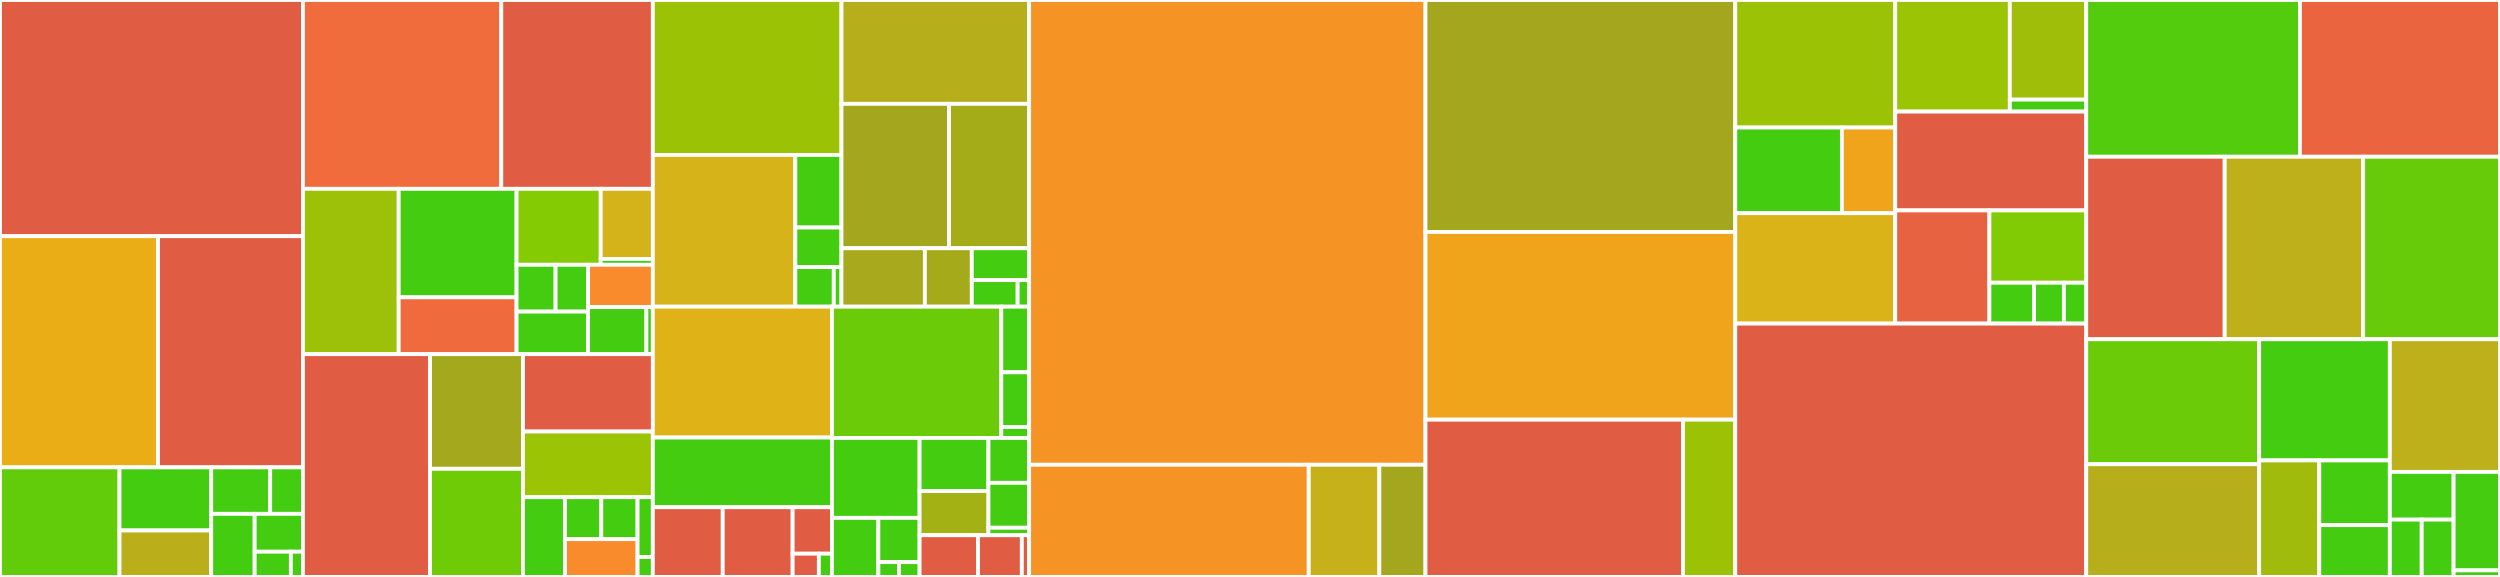 <svg baseProfile="full" width="650" height="150" viewBox="0 0 650 150" version="1.1"
xmlns="http://www.w3.org/2000/svg" xmlns:ev="http://www.w3.org/2001/xml-events"
xmlns:xlink="http://www.w3.org/1999/xlink">

<rect x="0" y="0" width="650" height="150" fill="#333333" stroke="none"/>

<style>rect.s{mask:url(#mask);}</style>
<defs>
  <pattern id="white" width="4" height="4" patternUnits="userSpaceOnUse" patternTransform="rotate(45)">
    <rect width="2" height="2" transform="translate(0,0)" fill="white"></rect>
  </pattern>
  <mask id="mask">
    <rect x="0" y="0" width="100%" height="100%" fill="url(#white)"></rect>
  </mask>
</defs>

<rect x="0" y="0" width="78.763" height="61.411" fill="#e05d44" stroke="white" stroke-width="1" class=" tooltipped" data-content="plugins/attachments/views.py"><title>plugins/attachments/views.py</title></rect>
<rect x="0" y="61.411" width="41.094" height="60.105" fill="#ebad15" stroke="white" stroke-width="1" class=" tooltipped" data-content="plugins/attachments/models.py"><title>plugins/attachments/models.py</title></rect>
<rect x="41.094" y="61.411" width="37.669" height="60.105" fill="#e05d44" stroke="white" stroke-width="1" class=" tooltipped" data-content="plugins/attachments/forms.py"><title>plugins/attachments/forms.py</title></rect>
<rect x="0" y="121.516" width="31.072" height="28.484" fill="#63cc0a" stroke="white" stroke-width="1" class=" tooltipped" data-content="plugins/attachments/markdown_extensions.py"><title>plugins/attachments/markdown_extensions.py</title></rect>
<rect x="31.072" y="121.516" width="23.846" height="16.4" fill="#4c1" stroke="white" stroke-width="1" class=" tooltipped" data-content="plugins/attachments/wiki_plugin.py"><title>plugins/attachments/wiki_plugin.py</title></rect>
<rect x="31.072" y="137.916" width="23.846" height="12.084" fill="#baaf1b" stroke="white" stroke-width="1" class=" tooltipped" data-content="plugins/attachments/settings.py"><title>plugins/attachments/settings.py</title></rect>
<rect x="54.917" y="121.516" width="15.329" height="12.084" fill="#4c1" stroke="white" stroke-width="1" class=" tooltipped" data-content="plugins/attachments/migrations/0001_initial.py"><title>plugins/attachments/migrations/0001_initial.py</title></rect>
<rect x="70.247" y="121.516" width="8.516" height="12.084" fill="#4c1" stroke="white" stroke-width="1" class=" tooltipped" data-content="plugins/attachments/migrations/0002_auto_20151118_1816.py"><title>plugins/attachments/migrations/0002_auto_20151118_1816.py</title></rect>
<rect x="54.917" y="133.6" width="11.295" height="16.4" fill="#4c1" stroke="white" stroke-width="1" class=" tooltipped" data-content="plugins/attachments/admin.py"><title>plugins/attachments/admin.py</title></rect>
<rect x="66.213" y="133.6" width="12.55" height="9.84" fill="#4c1" stroke="white" stroke-width="1" class=" tooltipped" data-content="plugins/attachments/apps.py"><title>plugins/attachments/apps.py</title></rect>
<rect x="66.213" y="143.44" width="9.413" height="6.56" fill="#4c1" stroke="white" stroke-width="1" class=" tooltipped" data-content="plugins/attachments/urls.py"><title>plugins/attachments/urls.py</title></rect>
<rect x="75.625" y="143.44" width="3.138" height="6.56" fill="#4c1" stroke="white" stroke-width="1" class=" tooltipped" data-content="plugins/attachments/__init__.py"><title>plugins/attachments/__init__.py</title></rect>
<rect x="78.763" y="0" width="51.567" height="49.095" fill="#f06c3d" stroke="white" stroke-width="1" class=" tooltipped" data-content="plugins/images/views.py"><title>plugins/images/views.py</title></rect>
<rect x="130.33" y="0" width="39.409" height="49.095" fill="#e05d44" stroke="white" stroke-width="1" class=" tooltipped" data-content="plugins/images/models.py"><title>plugins/images/models.py</title></rect>
<rect x="78.763" y="49.095" width="24.899" height="42.986" fill="#9dc008" stroke="white" stroke-width="1" class=" tooltipped" data-content="plugins/images/forms.py"><title>plugins/images/forms.py</title></rect>
<rect x="103.661" y="49.095" width="30.644" height="28.21" fill="#4c1" stroke="white" stroke-width="1" class=" tooltipped" data-content="plugins/images/markdown_extensions.py"><title>plugins/images/markdown_extensions.py</title></rect>
<rect x="103.661" y="77.305" width="30.644" height="14.777" fill="#ef6a3d" stroke="white" stroke-width="1" class=" tooltipped" data-content="plugins/images/admin.py"><title>plugins/images/admin.py</title></rect>
<rect x="134.306" y="49.095" width="21.885" height="19.751" fill="#85cb03" stroke="white" stroke-width="1" class=" tooltipped" data-content="plugins/images/wiki_plugin.py"><title>plugins/images/wiki_plugin.py</title></rect>
<rect x="156.191" y="49.095" width="13.548" height="18.231" fill="#d3b319" stroke="white" stroke-width="1" class=" tooltipped" data-content="plugins/images/templatetags/wiki_images_tags.py"><title>plugins/images/templatetags/wiki_images_tags.py</title></rect>
<rect x="156.191" y="67.326" width="13.548" height="1.519" fill="#4c1" stroke="white" stroke-width="1" class=" tooltipped" data-content="plugins/images/templatetags/wiki_thumbnails.py"><title>plugins/images/templatetags/wiki_thumbnails.py</title></rect>
<rect x="134.306" y="68.846" width="10.147" height="12.171" fill="#4c1" stroke="white" stroke-width="1" class=" tooltipped" data-content="plugins/images/migrations/0001_initial.py"><title>plugins/images/migrations/0001_initial.py</title></rect>
<rect x="144.452" y="68.846" width="8.455" height="12.171" fill="#4c1" stroke="white" stroke-width="1" class=" tooltipped" data-content="plugins/images/migrations/0002_auto_20151118_1811.py"><title>plugins/images/migrations/0002_auto_20151118_1811.py</title></rect>
<rect x="134.306" y="81.017" width="18.602" height="11.065" fill="#4c1" stroke="white" stroke-width="1" class=" tooltipped" data-content="plugins/images/apps.py"><title>plugins/images/apps.py</title></rect>
<rect x="152.908" y="68.846" width="16.83" height="11.006" fill="#f98b2c" stroke="white" stroke-width="1" class=" tooltipped" data-content="plugins/images/checks.py"><title>plugins/images/checks.py</title></rect>
<rect x="152.908" y="79.852" width="15.147" height="12.229" fill="#4c1" stroke="white" stroke-width="1" class=" tooltipped" data-content="plugins/images/settings.py"><title>plugins/images/settings.py</title></rect>
<rect x="168.055" y="79.852" width="1.683" height="12.229" fill="#4c1" stroke="white" stroke-width="1" class=" tooltipped" data-content="plugins/images/__init__.py"><title>plugins/images/__init__.py</title></rect>
<rect x="78.763" y="92.081" width="33.05" height="57.919" fill="#e05d44" stroke="white" stroke-width="1" class=" tooltipped" data-content="plugins/notifications/forms.py"><title>plugins/notifications/forms.py</title></rect>
<rect x="111.813" y="92.081" width="24.165" height="29.811" fill="#a4a81c" stroke="white" stroke-width="1" class=" tooltipped" data-content="plugins/notifications/models.py"><title>plugins/notifications/models.py</title></rect>
<rect x="111.813" y="121.892" width="24.165" height="28.108" fill="#70cb07" stroke="white" stroke-width="1" class=" tooltipped" data-content="plugins/notifications/views.py"><title>plugins/notifications/views.py</title></rect>
<rect x="135.978" y="92.081" width="33.76" height="20.119" fill="#e05d44" stroke="white" stroke-width="1" class=" tooltipped" data-content="plugins/notifications/management/commands/wiki_notifications_create_defaults.py"><title>plugins/notifications/management/commands/wiki_notifications_create_defaults.py</title></rect>
<rect x="135.978" y="112.201" width="33.76" height="17.071" fill="#9bc405" stroke="white" stroke-width="1" class=" tooltipped" data-content="plugins/notifications/apps.py"><title>plugins/notifications/apps.py</title></rect>
<rect x="135.978" y="129.271" width="10.922" height="20.729" fill="#4c1" stroke="white" stroke-width="1" class=" tooltipped" data-content="plugins/notifications/wiki_plugin.py"><title>plugins/notifications/wiki_plugin.py</title></rect>
<rect x="146.9" y="129.271" width="9.433" height="10.91" fill="#4c1" stroke="white" stroke-width="1" class=" tooltipped" data-content="plugins/notifications/migrations/0001_initial.py"><title>plugins/notifications/migrations/0001_initial.py</title></rect>
<rect x="156.333" y="129.271" width="9.433" height="10.91" fill="#4c1" stroke="white" stroke-width="1" class=" tooltipped" data-content="plugins/notifications/migrations/0002_auto_20151118_1811.py"><title>plugins/notifications/migrations/0002_auto_20151118_1811.py</title></rect>
<rect x="146.9" y="140.181" width="18.866" height="9.819" fill="#f98b2c" stroke="white" stroke-width="1" class=" tooltipped" data-content="plugins/notifications/util.py"><title>plugins/notifications/util.py</title></rect>
<rect x="165.766" y="129.271" width="3.972" height="15.547" fill="#4c1" stroke="white" stroke-width="1" class=" tooltipped" data-content="plugins/notifications/settings.py"><title>plugins/notifications/settings.py</title></rect>
<rect x="165.766" y="144.818" width="3.972" height="5.182" fill="#4c1" stroke="white" stroke-width="1" class=" tooltipped" data-content="plugins/notifications/__init__.py"><title>plugins/notifications/__init__.py</title></rect>
<rect x="169.738" y="0" width="49.047" height="40.286" fill="#9cc206" stroke="white" stroke-width="1" class=" tooltipped" data-content="plugins/editsection/markdown_extensions.py"><title>plugins/editsection/markdown_extensions.py</title></rect>
<rect x="169.738" y="40.286" width="37.046" height="39.447" fill="#d6b318" stroke="white" stroke-width="1" class=" tooltipped" data-content="plugins/editsection/views.py"><title>plugins/editsection/views.py</title></rect>
<rect x="206.784" y="40.286" width="12.001" height="18.866" fill="#4c1" stroke="white" stroke-width="1" class=" tooltipped" data-content="plugins/editsection/wiki_plugin.py"><title>plugins/editsection/wiki_plugin.py</title></rect>
<rect x="206.784" y="59.152" width="12.001" height="10.291" fill="#4c1" stroke="white" stroke-width="1" class=" tooltipped" data-content="plugins/editsection/apps.py"><title>plugins/editsection/apps.py</title></rect>
<rect x="206.784" y="69.443" width="10.001" height="10.291" fill="#4c1" stroke="white" stroke-width="1" class=" tooltipped" data-content="plugins/editsection/settings.py"><title>plugins/editsection/settings.py</title></rect>
<rect x="216.785" y="69.443" width="2" height="10.291" fill="#4c1" stroke="white" stroke-width="1" class=" tooltipped" data-content="plugins/editsection/__init__.py"><title>plugins/editsection/__init__.py</title></rect>
<rect x="218.785" y="0" width="48.789" height="27" fill="#b7ae1c" stroke="white" stroke-width="1" class=" tooltipped" data-content="plugins/macros/mdx/toc.py"><title>plugins/macros/mdx/toc.py</title></rect>
<rect x="218.785" y="27" width="27.958" height="37.546" fill="#a4a61d" stroke="white" stroke-width="1" class=" tooltipped" data-content="plugins/macros/mdx/macro.py"><title>plugins/macros/mdx/macro.py</title></rect>
<rect x="246.743" y="27" width="20.831" height="37.546" fill="#a4ad17" stroke="white" stroke-width="1" class=" tooltipped" data-content="plugins/macros/mdx/wikilinks.py"><title>plugins/macros/mdx/wikilinks.py</title></rect>
<rect x="218.785" y="64.546" width="21.684" height="15.187" fill="#a9a91d" stroke="white" stroke-width="1" class=" tooltipped" data-content="plugins/macros/templatetags/wiki_macro_tags.py"><title>plugins/macros/templatetags/wiki_macro_tags.py</title></rect>
<rect x="240.469" y="64.546" width="12.197" height="15.187" fill="#a4aa1a" stroke="white" stroke-width="1" class=" tooltipped" data-content="plugins/macros/wiki_plugin.py"><title>plugins/macros/wiki_plugin.py</title></rect>
<rect x="252.667" y="64.546" width="14.908" height="8.284" fill="#4c1" stroke="white" stroke-width="1" class=" tooltipped" data-content="plugins/macros/apps.py"><title>plugins/macros/apps.py</title></rect>
<rect x="252.667" y="72.83" width="11.926" height="6.903" fill="#4c1" stroke="white" stroke-width="1" class=" tooltipped" data-content="plugins/macros/settings.py"><title>plugins/macros/settings.py</title></rect>
<rect x="264.593" y="72.83" width="2.982" height="6.903" fill="#4c1" stroke="white" stroke-width="1" class=" tooltipped" data-content="plugins/macros/__init__.py"><title>plugins/macros/__init__.py</title></rect>
<rect x="169.738" y="79.734" width="46.575" height="34.028" fill="#dfb317" stroke="white" stroke-width="1" class=" tooltipped" data-content="plugins/links/mdx/djangowikilinks.py"><title>plugins/links/mdx/djangowikilinks.py</title></rect>
<rect x="169.738" y="113.762" width="46.575" height="18.119" fill="#4c1" stroke="white" stroke-width="1" class=" tooltipped" data-content="plugins/links/mdx/urlize.py"><title>plugins/links/mdx/urlize.py</title></rect>
<rect x="169.738" y="131.881" width="18.175" height="18.119" fill="#e05d44" stroke="white" stroke-width="1" class=" tooltipped" data-content="plugins/links/views.py"><title>plugins/links/views.py</title></rect>
<rect x="187.914" y="131.881" width="18.175" height="18.119" fill="#e05d44" stroke="white" stroke-width="1" class=" tooltipped" data-content="plugins/links/wiki_plugin.py"><title>plugins/links/wiki_plugin.py</title></rect>
<rect x="206.089" y="131.881" width="10.224" height="12.079" fill="#e05d44" stroke="white" stroke-width="1" class=" tooltipped" data-content="plugins/links/apps.py"><title>plugins/links/apps.py</title></rect>
<rect x="206.089" y="143.96" width="6.816" height="6.04" fill="#e05d44" stroke="white" stroke-width="1" class=" tooltipped" data-content="plugins/links/settings.py"><title>plugins/links/settings.py</title></rect>
<rect x="212.905" y="143.96" width="3.408" height="6.04" fill="#4c1" stroke="white" stroke-width="1" class=" tooltipped" data-content="plugins/links/__init__.py"><title>plugins/links/__init__.py</title></rect>
<rect x="216.313" y="79.734" width="44.025" height="34.129" fill="#6ccb08" stroke="white" stroke-width="1" class=" tooltipped" data-content="plugins/redlinks/mdx/redlinks.py"><title>plugins/redlinks/mdx/redlinks.py</title></rect>
<rect x="260.338" y="79.734" width="7.237" height="17.065" fill="#4c1" stroke="white" stroke-width="1" class=" tooltipped" data-content="plugins/redlinks/apps.py"><title>plugins/redlinks/apps.py</title></rect>
<rect x="260.338" y="96.798" width="7.237" height="14.221" fill="#4c1" stroke="white" stroke-width="1" class=" tooltipped" data-content="plugins/redlinks/wiki_plugin.py"><title>plugins/redlinks/wiki_plugin.py</title></rect>
<rect x="260.338" y="111.019" width="7.237" height="2.844" fill="#4c1" stroke="white" stroke-width="1" class=" tooltipped" data-content="plugins/redlinks/__init__.py"><title>plugins/redlinks/__init__.py</title></rect>
<rect x="216.313" y="113.863" width="22.783" height="20.779" fill="#4c1" stroke="white" stroke-width="1" class=" tooltipped" data-content="plugins/globalhistory/views.py"><title>plugins/globalhistory/views.py</title></rect>
<rect x="216.313" y="134.642" width="12.062" height="15.358" fill="#4c1" stroke="white" stroke-width="1" class=" tooltipped" data-content="plugins/globalhistory/wiki_plugin.py"><title>plugins/globalhistory/wiki_plugin.py</title></rect>
<rect x="228.374" y="134.642" width="10.721" height="11.519" fill="#4c1" stroke="white" stroke-width="1" class=" tooltipped" data-content="plugins/globalhistory/apps.py"><title>plugins/globalhistory/apps.py</title></rect>
<rect x="228.374" y="146.16" width="5.361" height="3.84" fill="#4c1" stroke="white" stroke-width="1" class=" tooltipped" data-content="plugins/globalhistory/__init__.py"><title>plugins/globalhistory/__init__.py</title></rect>
<rect x="233.735" y="146.16" width="5.361" height="3.84" fill="#4c1" stroke="white" stroke-width="1" class=" tooltipped" data-content="plugins/globalhistory/settings.py"><title>plugins/globalhistory/settings.py</title></rect>
<rect x="239.096" y="113.863" width="17.901" height="13.798" fill="#4c1" stroke="white" stroke-width="1" class=" tooltipped" data-content="plugins/pymdown/settings.py"><title>plugins/pymdown/settings.py</title></rect>
<rect x="239.096" y="127.661" width="17.901" height="11.498" fill="#a3b114" stroke="white" stroke-width="1" class=" tooltipped" data-content="plugins/pymdown/wiki_plugin.py"><title>plugins/pymdown/wiki_plugin.py</title></rect>
<rect x="256.997" y="113.863" width="10.578" height="11.675" fill="#4c1" stroke="white" stroke-width="1" class=" tooltipped" data-content="plugins/pymdown/apps.py"><title>plugins/pymdown/apps.py</title></rect>
<rect x="256.997" y="125.538" width="10.578" height="11.675" fill="#4c1" stroke="white" stroke-width="1" class=" tooltipped" data-content="plugins/pymdown/templatetags/wiki_pymdown_tags.py"><title>plugins/pymdown/templatetags/wiki_pymdown_tags.py</title></rect>
<rect x="256.997" y="137.213" width="10.578" height="1.946" fill="#4c1" stroke="white" stroke-width="1" class=" tooltipped" data-content="plugins/pymdown/__init__.py"><title>plugins/pymdown/__init__.py</title></rect>
<rect x="239.096" y="139.159" width="15.189" height="10.841" fill="#e05d44" stroke="white" stroke-width="1" class=" tooltipped" data-content="plugins/help/wiki_plugin.py"><title>plugins/help/wiki_plugin.py</title></rect>
<rect x="254.284" y="139.159" width="11.391" height="10.841" fill="#e05d44" stroke="white" stroke-width="1" class=" tooltipped" data-content="plugins/help/apps.py"><title>plugins/help/apps.py</title></rect>
<rect x="265.676" y="139.159" width="1.899" height="10.841" fill="#e05d44" stroke="white" stroke-width="1" class=" tooltipped" data-content="plugins/help/__init__.py"><title>plugins/help/__init__.py</title></rect>
<rect x="267.574" y="0" width="103.05" height="120.839" fill="#f59425" stroke="white" stroke-width="1" class=" tooltipped" data-content="views/article.py"><title>views/article.py</title></rect>
<rect x="267.574" y="120.839" width="72.7" height="29.161" fill="#f59425" stroke="white" stroke-width="1" class=" tooltipped" data-content="views/accounts.py"><title>views/accounts.py</title></rect>
<rect x="340.274" y="120.839" width="18.351" height="29.161" fill="#c6b11a" stroke="white" stroke-width="1" class=" tooltipped" data-content="views/mixins.py"><title>views/mixins.py</title></rect>
<rect x="358.626" y="120.839" width="11.999" height="29.161" fill="#a4a61d" stroke="white" stroke-width="1" class=" tooltipped" data-content="views/deleted_list.py"><title>views/deleted_list.py</title></rect>
<rect x="370.625" y="0" width="80.547" height="60.307" fill="#a4a61d" stroke="white" stroke-width="1" class=" tooltipped" data-content="models/article.py"><title>models/article.py</title></rect>
<rect x="370.625" y="60.307" width="80.547" height="48.807" fill="#efa41b" stroke="white" stroke-width="1" class=" tooltipped" data-content="models/urlpath.py"><title>models/urlpath.py</title></rect>
<rect x="370.625" y="109.114" width="66.954" height="40.886" fill="#e05d44" stroke="white" stroke-width="1" class=" tooltipped" data-content="models/pluginbase.py"><title>models/pluginbase.py</title></rect>
<rect x="437.579" y="109.114" width="13.592" height="40.886" fill="#9cc206" stroke="white" stroke-width="1" class=" tooltipped" data-content="models/__init__.py"><title>models/__init__.py</title></rect>
<rect x="451.172" y="0" width="41.588" height="33.159" fill="#9cc206" stroke="white" stroke-width="1" class=" tooltipped" data-content="core/markdown/mdx/codehilite.py"><title>core/markdown/mdx/codehilite.py</title></rect>
<rect x="451.172" y="33.159" width="27.726" height="22.271" fill="#4c1" stroke="white" stroke-width="1" class=" tooltipped" data-content="core/markdown/mdx/responsivetable.py"><title>core/markdown/mdx/responsivetable.py</title></rect>
<rect x="478.897" y="33.159" width="13.863" height="22.271" fill="#efa41b" stroke="white" stroke-width="1" class=" tooltipped" data-content="core/markdown/mdx/previewlinks.py"><title>core/markdown/mdx/previewlinks.py</title></rect>
<rect x="451.172" y="55.43" width="41.588" height="28.705" fill="#d9b318" stroke="white" stroke-width="1" class=" tooltipped" data-content="core/markdown/__init__.py"><title>core/markdown/__init__.py</title></rect>
<rect x="492.76" y="0" width="29.797" height="29.012" fill="#9bc405" stroke="white" stroke-width="1" class=" tooltipped" data-content="core/plugins/registry.py"><title>core/plugins/registry.py</title></rect>
<rect x="522.557" y="0" width="19.865" height="25.904" fill="#9ebe09" stroke="white" stroke-width="1" class=" tooltipped" data-content="core/plugins/base.py"><title>core/plugins/base.py</title></rect>
<rect x="522.557" y="25.904" width="19.865" height="3.108" fill="#4c1" stroke="white" stroke-width="1" class=" tooltipped" data-content="core/plugins/loader.py"><title>core/plugins/loader.py</title></rect>
<rect x="492.76" y="29.012" width="49.661" height="25.697" fill="#e05d44" stroke="white" stroke-width="1" class=" tooltipped" data-content="core/permissions.py"><title>core/permissions.py</title></rect>
<rect x="492.76" y="54.709" width="24.481" height="29.427" fill="#e76241" stroke="white" stroke-width="1" class=" tooltipped" data-content="core/http.py"><title>core/http.py</title></rect>
<rect x="517.241" y="54.709" width="25.18" height="18.8" fill="#81cb04" stroke="white" stroke-width="1" class=" tooltipped" data-content="core/paginator.py"><title>core/paginator.py</title></rect>
<rect x="517.241" y="73.509" width="11.622" height="10.626" fill="#4c1" stroke="white" stroke-width="1" class=" tooltipped" data-content="core/diff.py"><title>core/diff.py</title></rect>
<rect x="528.863" y="73.509" width="7.748" height="10.626" fill="#4c1" stroke="white" stroke-width="1" class=" tooltipped" data-content="core/exceptions.py"><title>core/exceptions.py</title></rect>
<rect x="536.61" y="73.509" width="5.811" height="10.626" fill="#4c1" stroke="white" stroke-width="1" class=" tooltipped" data-content="core/utils.py"><title>core/utils.py</title></rect>
<rect x="451.172" y="84.135" width="91.25" height="65.865" fill="#e05d44" stroke="white" stroke-width="1" class=" tooltipped" data-content="forms.py"><title>forms.py</title></rect>
<rect x="542.421" y="0" width="55.557" height="40.753" fill="#53cc0d" stroke="white" stroke-width="1" class=" tooltipped" data-content="templatetags/wiki_tags.py"><title>templatetags/wiki_tags.py</title></rect>
<rect x="597.978" y="0" width="52.022" height="40.753" fill="#ea653f" stroke="white" stroke-width="1" class=" tooltipped" data-content="managers.py"><title>managers.py</title></rect>
<rect x="542.421" y="40.753" width="36.004" height="47.449" fill="#e05d44" stroke="white" stroke-width="1" class=" tooltipped" data-content="decorators.py"><title>decorators.py</title></rect>
<rect x="578.426" y="40.753" width="36.004" height="47.449" fill="#bdb01b" stroke="white" stroke-width="1" class=" tooltipped" data-content="urls.py"><title>urls.py</title></rect>
<rect x="614.43" y="40.753" width="35.57" height="47.449" fill="#68cb09" stroke="white" stroke-width="1" class=" tooltipped" data-content="sites.py"><title>sites.py</title></rect>
<rect x="542.421" y="88.202" width="44.963" height="32.501" fill="#6ccb08" stroke="white" stroke-width="1" class=" tooltipped" data-content="conf/settings.py"><title>conf/settings.py</title></rect>
<rect x="542.421" y="120.703" width="44.963" height="29.297" fill="#b7ae1c" stroke="white" stroke-width="1" class=" tooltipped" data-content="admin.py"><title>admin.py</title></rect>
<rect x="587.385" y="88.202" width="33.972" height="31.505" fill="#4c1" stroke="white" stroke-width="1" class=" tooltipped" data-content="forms_account_handling.py"><title>forms_account_handling.py</title></rect>
<rect x="587.385" y="119.707" width="15.627" height="30.293" fill="#a0bb0c" stroke="white" stroke-width="1" class=" tooltipped" data-content="editors/markitup.py"><title>editors/markitup.py</title></rect>
<rect x="603.012" y="119.707" width="18.345" height="16.83" fill="#4c1" stroke="white" stroke-width="1" class=" tooltipped" data-content="editors/base.py"><title>editors/base.py</title></rect>
<rect x="603.012" y="136.536" width="18.345" height="13.464" fill="#4c1" stroke="white" stroke-width="1" class=" tooltipped" data-content="editors/__init__.py"><title>editors/__init__.py</title></rect>
<rect x="621.357" y="88.202" width="28.643" height="34.492" fill="#bdb01b" stroke="white" stroke-width="1" class=" tooltipped" data-content="checks.py"><title>checks.py</title></rect>
<rect x="621.357" y="122.694" width="16.583" height="12.412" fill="#4c1" stroke="white" stroke-width="1" class=" tooltipped" data-content="migrations/0001_initial.py"><title>migrations/0001_initial.py</title></rect>
<rect x="621.357" y="135.106" width="8.291" height="14.894" fill="#4c1" stroke="white" stroke-width="1" class=" tooltipped" data-content="migrations/0002_urlpath_moved_to.py"><title>migrations/0002_urlpath_moved_to.py</title></rect>
<rect x="629.648" y="135.106" width="8.291" height="14.894" fill="#4c1" stroke="white" stroke-width="1" class=" tooltipped" data-content="migrations/0003_mptt_upgrade.py"><title>migrations/0003_mptt_upgrade.py</title></rect>
<rect x="637.94" y="122.694" width="12.06" height="25.6" fill="#4c1" stroke="white" stroke-width="1" class=" tooltipped" data-content="apps.py"><title>apps.py</title></rect>
<rect x="637.94" y="148.293" width="12.06" height="1.707" fill="#4c1" stroke="white" stroke-width="1" class=" tooltipped" data-content="__init__.py"><title>__init__.py</title></rect>
</svg>